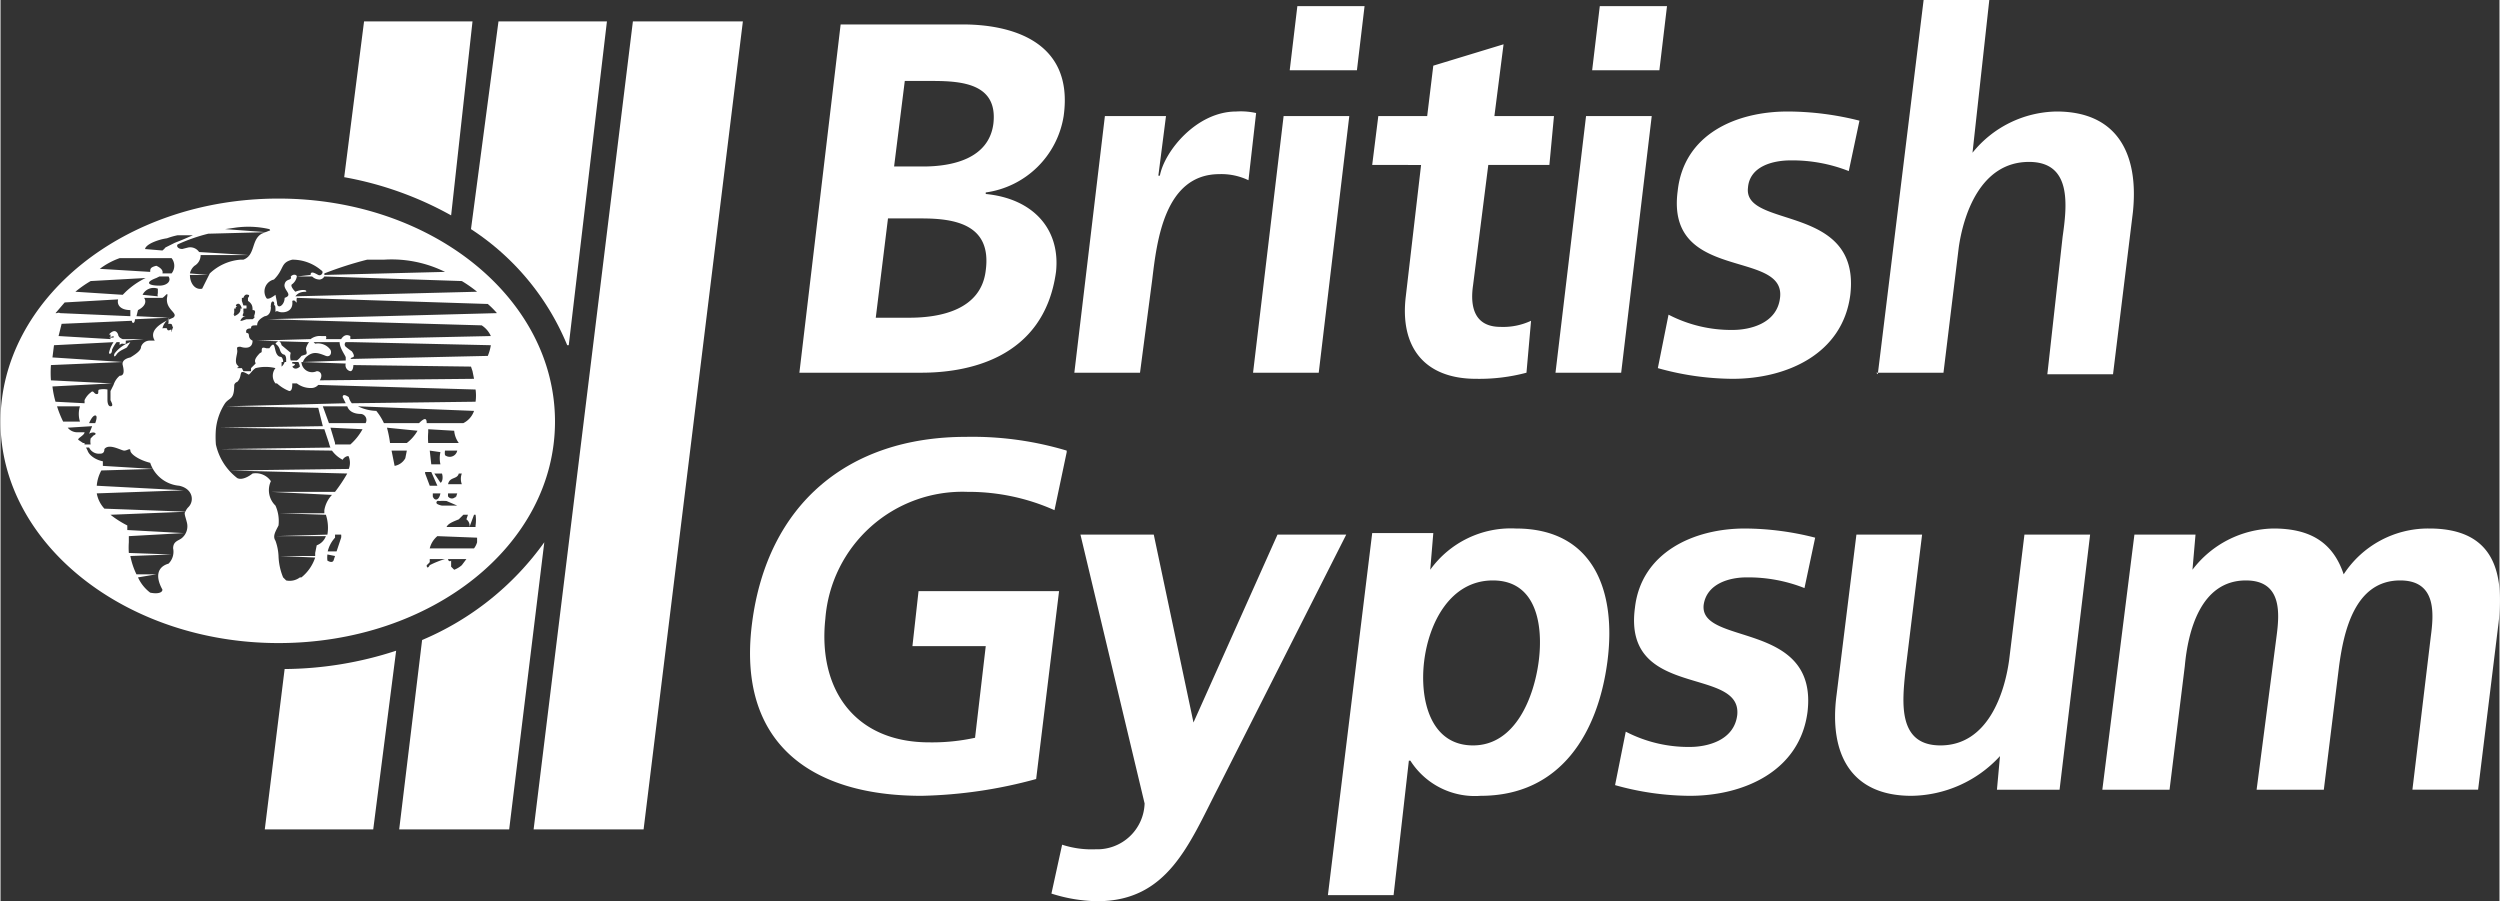 <?xml version="1.0" encoding="UTF-8"?> <svg xmlns="http://www.w3.org/2000/svg" viewBox="0 0 163.6 59" width="115.4" height="41.6"><rect x="0" y="0" width="163.6" height="59" fill="#333333" stroke="none"/><defs><style>.cls-2{fill:#fff}</style></defs><path d="M58.1 14.3h2.2c2.2 0 4.6.4 4.2 3.4-.3 2.6-3 3.1-5 3.1h-2.2l.8-6.5m1.1-9H61c2 0 4.3.2 4 2.8-.3 2.3-2.7 2.8-4.6 2.8h-1.9zm-6.9 19.1h8c2.8 0 8-.8 8.8-6.6.3-2.8-1.5-4.8-4.6-5.1v-.1a6 6 0 005.1-5c.7-5-3.6-6-6.6-6h-8zm18 0h4.3l.8-6.1c.3-2.5.8-6.9 4.4-6.9a4.1 4.1 0 011.9.4l.5-4.4a4.6 4.6 0 00-1.3-.1c-2.6 0-4.7 2.6-5 4.2h-.1l.5-3.9h-4l-2 16.8m11.7 0h4.3l2-16.8H84l-2 16.8m2.4-19.8h4.4l.5-4.2h-4.4zM92 19.4c-.4 3.3 1.2 5.4 4.6 5.4a12 12 0 003.3-.4l.3-3.4a4.3 4.3 0 01-2 .4c-1.7 0-2-1.3-1.8-2.7l1-7.9h4l.3-3.2h-3.9l.6-4.7-4.6 1.4-.4 3.3h-3.2l-.4 3.2H93l-1 8.6m9.8 5h4.3l2-16.8h-4.3l-2 16.8m2.4-19.8h4.4l.5-4.2h-4.4zm17.5 3.3a19.3 19.3 0 00-4.7-.6c-3.4 0-6.8 1.5-7.2 5.2-.8 6 7.1 3.8 6.7 7-.2 1.7-2 2.1-3.1 2.1a8.9 8.9 0 01-4.2-1l-.7 3.5a18.4 18.4 0 004.9.7c3.5 0 7.2-1.6 7.7-5.5.7-6-7-4.3-6.7-7 .1-1.4 1.6-1.8 2.8-1.8a10.1 10.1 0 013.8.7l.7-3.3m1.1 16.5h4.4l1-8.2c.3-2.1 1.4-5.6 4.6-5.6 2.8 0 2.5 2.8 2.2 4.9l-1 9h4.3l1.3-10.6c.4-3.8-1-6.6-5-6.6a7.2 7.2 0 00-5.5 2.7l1.1-10h-4.3l-3 24.5m-53.1 5a21.5 21.5 0 00-6.6-.9c-7.7 0-13 4.4-14 12.2S53 52.1 60.3 52.1a30.5 30.5 0 007.5-1.1l1.5-12.3h-9.2l-.4 3.6h4.8l-.7 6a13.2 13.2 0 01-3 .3c-4.9 0-7.3-3.5-6.8-8.1a9 9 0 019.3-8.3 13.8 13.8 0 015.7 1.2l.8-3.8m5.7 5.4h-4.8l4.2 17.6a3.1 3.1 0 01-3.2 3 6.2 6.2 0 01-2.2-.3l-.7 3.2a10.3 10.3 0 003 .5c4.6 0 6-3.7 7.9-7.4L88.1 35h-4.5l-5.5 12.3L75.5 35m11.3 23.6h4.4l1-8.8h.1a5 5 0 004.6 2.3c5.3 0 7.7-4.2 8.3-8.8s-.9-8.7-6-8.7a6.5 6.5 0 00-5.6 2.7l.2-2.4h-4l-2.9 23.7M97.7 38c2.9 0 3.3 3 3 5.3s-1.5 5.5-4.3 5.5-3.5-3-3.2-5.5 1.7-5.3 4.5-5.3zm21.1-2.8a18.8 18.8 0 00-4.6-.6c-3.4 0-6.8 1.6-7.2 5.2-.8 6 7 3.8 6.7 7-.2 1.7-2 2.1-3.1 2.1a8.9 8.9 0 01-4.2-1l-.7 3.5a18.3 18.3 0 004.9.7c3.5 0 7.2-1.6 7.7-5.5.7-6-7.1-4.3-6.8-7 .2-1.4 1.7-1.8 2.8-1.8a10 10 0 013.8.7l.7-3.3m18-.2h-4.3l-1 8.2c-.3 2.2-1.4 5.6-4.5 5.6-2.8 0-2.5-2.8-2.3-4.8l1.1-9h-4.3l-1.3 10.5c-.5 3.8.9 6.6 4.9 6.6a8 8 0 005.8-2.6l-.2 2.2h4.1l2-16.7m.8 16.7h4.4l1-8.1c.2-2.2 1-5.6 4-5.6 2.4 0 2.2 2.2 2 3.7l-1.3 10h4.4l1-8.1c.3-2.2 1-5.6 4-5.6 2.4 0 2.2 2.2 2 3.7l-1.2 10h4.3l1.3-10.6c.5-3.7-.3-6.5-4.5-6.5a6.6 6.6 0 00-5.6 3c-.7-2.1-2.2-3-4.6-3a6.8 6.8 0 00-5.3 2.7l.2-2.3h-4l-2.1 16.7" fill-rule="evenodd" fill="#fff"></path><path class="cls-2" d="M41.4 1.4l-6.5 52.9h7.2l6.5-52.9zm-4.2 21.2l2.5-21.2h-7.1L30.8 15a16.6 16.6 0 016.3 7.6zM30.9 1.4h-7.1l-1.3 10.2a22.5 22.5 0 017 2.5zm-3.3 40.5l-1.5 12.4h7.2l2.3-18.8a18.8 18.8 0 01-8 6.4zM17.3 54.3h7.1l1.5-11.7a23.9 23.9 0 01-7.3 1.2z"></path><path class="cls-2" d="M18.2 13c10 0 18.1 6.5 18.1 14.6s-8.1 14.5-18.1 14.5S0 35.6 0 27.6 8.1 13 18.2 13m4.4 9.7a4.3 4.3 0 00.4.3s.3.4 0 .4l-.1.1 9-.2a3 3 0 00.2-.7l-9-.2h-.5a.2.2 0 000 .3m-4.2 1.1v.2a.6.6 0 00.2-.3h-.2zm10.7-6a7.9 7.9 0 00-4-.8H24a23.6 23.6 0 00-2.8.9v.1zm-8.8.2c0-.3.3-.1.5 0s.4-.2.2-.3a2.9 2.9 0 00-1.9-.7c-.8.2-.5.6-1.2 1.3a.8.8 0 00-.5 1.2c.1.2.6-.2.6-.2l.1.5c0 .5.5.2.5-.3H18h.6c.6-.2-.1-.5 0-.9s.5-.2.4-.5h-.7.7c.2-.2.4-.1.4 0zm10.9 1.1a8.5 8.5 0 00-1-.7l-9-.3a.4.4 0 01-.3.2.7.7 0 01-.5-.2h-1a.8.8 0 01-.3.5c-.2.1.2.5.2.5.5-.2.8-.1.7 0-.5 0-.6.2-.7.3zm-12.5 4.4s0-.3-.2-.3c-.3-.2-.1-.4-.5-.7.3-.4.4.1.4.1l.6.5a.9.9 0 000 .5h.4a1.2 1.2 0 00.3-.3l.3-.1c.1-.1 0-.2 0-.4a1.1 1.1 0 01.2-.4l-3.4-.1 3.5-.1a1 1 0 01.7-.2h.3a.2.2 0 010 .2h1c.2-.3.4-.3.6-.2v.2l9.2-.2a1.6 1.6 0 00-.6-.7l-14-.4 15-.4a5.7 5.7 0 00-.6-.6l-12.5-.4a.6.6 0 000 .3c-.1 0-.1-.2-.3-.1.1.8-.7.8-.9.7s-.2.1-.2 0v-.1c0-.1 0-.4-.1-.3.1-.3-.2-.4-.2 0a.1.1 0 000 .1c0 .6-.4.6-.4.6-.4.2-.5.4-.5.6-.3 0-.4 0-.4.2q-.4 0-.3.3c.3 0 0 .3.4.5 0 .7-.8.4-.8.4-.3 0-.2.1-.2.3s-.2.7 0 .9 0 .1 0 .2h.3l.1.2h.5v-.2l.3-.3c0-.1-.2-.2.3-.7a.1.1 0 00.1-.1c0-.2 0-.3.3-.2h.2c.4-.6.3.1.5.4s.3 0 .4.4a.3.3 0 010 .1h.2v-.2zm3.5-1.1h-1.7l.1.1a1 1 0 011 .4c.1.2 0 .5-.3.4-.5-.2-.8-.3-1.2 0a.8.8 0 00-.3.4l2.8-.1v-.2c0-.1-.4-.6-.4-1zm6.2 8.6l.4.6c.1 0 .2-.3.1-.6zm-2.8-1.5l.2 1a1 1 0 00.7-.5l.1-.5zm2.5 0l.1.9h.6a1.8 1.8 0 010-.8zm1 0a.8.8 0 000 .3.5.5 0 00.8-.3zM21.6 28l.3 1v.1h1a3.7 3.7 0 00.8-1zm3.7 0a7.4 7.4 0 01.2 1h1.1a2.7 2.7 0 00.7-.8zm2.7.1v.2a4 4 0 000 .7h2a1.6 1.6 0 01-.3-.8zm-6.9-1.5l.4 1.1h2.4a.4.4 0 00-.3-.6c-.5 0-.8-.2-.9-.5zm2.3 0a2.9 2.9 0 001.2.3 3.7 3.7 0 01.5.8h2.3c.4-.4.5-.3.5 0h2.4a1.4 1.4 0 00.7-.8zm-2.6-1.4a.6.6 0 01-.4.2 1.5 1.5 0 01-1-.3h-.3c0 .2 0 .5-.2.5a2.6 2.6 0 01-.8-.5h-2.6H18a.8.8 0 010-1 2.7 2.7 0 00-1.3 0c-.3.2-.4.5-.5.4-.7-.4-.3.1-.7.5a.3.3 0 00-.2.2c0 1-.3.8-.6 1.2a3.8 3.8 0 00-.6 1.7 6.4 6.4 0 000 1 3.8 3.8 0 001.4 2.2c.4.2 1-.3 1-.3a1.2 1.2 0 011.2.5 1.4 1.4 0 00.3 1.6 2.5 2.5 0 01.2 1.3c-.2.4-.4.7-.2 1a3.4 3.4 0 01.2 1 4 4 0 00.3 1.4l.2.2a1.1 1.1 0 00.9-.2h-1 1.1a2.8 2.8 0 00.9-1.3l-2.3-.1h2.3v-.2l.1-.5a1 1 0 00.6-.6H18l3.4-.1a2.7 2.7 0 00-.1-1.3l-3.1-.1h3v-.2a1.9 1.9 0 01.5-1l-4-.2h4.2a10.4 10.4 0 00.8-1.2l-7.7-.2 7.8-.1a1.1 1.1 0 000-.8c0-.1-.3 0-.4.2a2 2 0 01-.7-.6l-7.3-.1 7.2-.1a1.6 1.6 0 01-.1-.3l-.3-.9-6.8-.1 6.7-.1-.3-1.2-6-.1 7.8-.2-.2-.4c0-.3.4 0 .4 0a1 1 0 00.2.4l8.1-.1a2.9 2.9 0 000-.8zm-1.7-1.5a.5.5 0 000 .1s.4 0 0 .2c.2.3.5 0 .5 0a1 1 0 00-.1-.3zm.6 0a.7.7 0 001 .6c.3 0 .4.3.2.6l10.1-.1-.1-.5-.1-.3-7.7-.1s0 .4-.2.4a.4.4 0 01-.3-.5zm-13.5 4s.2-.5 0-.5-.4.5-.4.5h.3zm-.6 1.6l.1.2c.1.3.5.6 1 .7v.3l3.3.2-3.4.1a2.5 2.5 0 00-.3 1l5.7.3-5.7.2a2 2 0 00.5 1l5.4.2-5 .2a6.4 6.4 0 001.1.7v.3l3.7.2-3.6.2v.4a4.9 4.9 0 000 .7l2.8.1-2.7.1a4.8 4.8 0 00.4 1.2h1.3l-1.2.2a2.6 2.6 0 00.8 1c.5.1.8 0 .8-.2-.5-.9-.3-1.5.4-1.7a1.1 1.1 0 00.3-1c0-.5.4-.5.6-.7a1 1 0 00.3-1c-.1-.4-.2-.6-.1-.7a.9.9 0 01.2-.3c.4-.4.3-1.2-.6-1.4a2.2 2.2 0 01-1.9-1.5c-.8-.2-1.3-.6-1.3-.8s-.2 0-.4 0-1-.5-1.3-.1c0 .3-.2.3-.3.3a.7.7 0 01-.7-.4zM4.4 28a.8.8 0 00.6.3h.5c0 .2-.5.4-.4.5l.3.2h.1v.1h.4a1.1 1.1 0 010-.4l.2-.2c.3-.1 0-.3-.3-.1l.2-.5zm-.7-1.4a6.8 6.8 0 00.4 1h1.1a1.7 1.7 0 010-1zm4.8-4.2l-.2.3c0 .1-.5.2-.7.5s-.2 0-.1-.1a2.2 2.2 0 011-.7zm-1.4-.5s.4-.5.6 0c0 0 0 .2.3.3h1.4l-1.2.1v.2a.4.4 0 01-.2 0 .2.2 0 00-.2.1v.1s0 .1 0 0v-.3h-.2a2.4 2.4 0 00-.3.5c0 .3-.2.3-.2.2a2 2 0 01.3-.7l-3.9.2-.1.8 4.6.3-4.7.2a7 7 0 000 1l4 .2-3.9.2a6 6 0 00.2 1l1.9.1a1.8 1.8 0 000-.2 1.3 1.3 0 01.4-.5c.2-.2.2.1.4.1s0-.3.2-.3a1.3 1.3 0 01.5 0v.7s0 .4.2.4.1-.2 0-.4v-.6l.2-.4a1.3 1.3 0 01.4-.6c.3 0 .3-.3.2-.7s.5-.5.5-.5c.5-.3.7-.5.7-.7a.6.6 0 01.6-.4h.3q-.5-.8 1.2-1.5c.4-.3-.5-.5-.4-1.3.1-.5-.1-.1-.3 0H9.4c.2.3 0 .6-.4.8l-.1.4 2.1.1-2.2.1c0 .3-.2.3-.2.1l-4.6.2-.2.8 3.4.2V21.9zm3.2-2.5a.3.3 0 010-.2v-.3a.8.8 0 00-1 .4zM8 19.3l.2-.2a5.2 5.2 0 011.3-.9l-3.6.2a7.5 7.5 0 00-1 .7zm.5 1.4v-.4c-.6 0-.9-.3-.8-.7l-3.5.2-.6.7h.1a.2.2 0 01.2 0zm-1.1 1.4V22l-.3.1zm3-4l-.2.1c-.8.3-.5.5.2.5.5 0 .8-.3.6-.6zm-.6-.3c0-.2 0-.3.4-.4 0 0 .5.2.4.5h.6a.8.8 0 000-1H7.8a4.8 4.8 0 00-1.3.7zm.8 3.6v.1a.6.6 0 01.3 0s0 .2.2.1 0 .2.1.1l.1-.3c-.1 0 0-.2-.2-.2s-.1 0-.1-.1v-.2c0-.1.1-.2 0 0a1 1 0 00-.4.6zm19.3 11.7l-.7-.3a3.5 3.5 0 00-.5 0 .1.1 0 00-.1.2 1 1 0 00.3.1zm-14.4-13a.5.5 0 00-.1 0v.1h-.1v.2c0 .2-.1.2 0 .2v.1c.5-.2.4-.5.4-.5h.1s-.1-.4-.3-.3 0 .2 0 .2zm12.8 12.2v.2c.1.3.4.3.5-.2zm-.5-1.4a.3.3 0 000 .1l.3.8h.5l-.4-.9zm2.4.8a1 1 0 010-.7H30c-.1.4-.6.2-.7.7zm-.4.9l.1-.3h-.6a.8.8 0 000 .2.3.3 0 00.5 0zm-1.7 4v.2a1.4 1.4 0 01-.2.2c0 .2.1.2.2 0a5.6 5.6 0 011-.4zm1.2 0c0 .1.1.2.2.1v.4l.2.2a1.6 1.6 0 00.5-.3l.3-.4zm-.7-1.5a1.5 1.5 0 00-.5.8H31a1.2 1.2 0 00.2-.4v-.3zm2.5-.6a.5.5 0 010-.1 2.4 2.4 0 000-.7H31l-.3.8a.5.5 0 00-.2-.5l.1-.3h-.3l-.3.3c-.5.2-.7.3-.8.5zm-9.7 1.8a1.7 1.7 0 000 .4s.3.2.4 0l.1-.3zm0-.2h.6l.3-.9a.7.7 0 000-.2h-.4v.2a2 2 0 00-.5 1zm-5.6-16.6v.2s0 .1 0 0l.1.3h.2a.7.7 0 010 .2h-.2v.2a.2.2 0 010 .1c-.1.2 0 .2 0 .2h.2c-.3 0-.4.3-.4.3h.1l.3-.1h.2a1.1 1.1 0 01.2 0s.3-.2 0-.2a.3.3 0 00.1 0c.1-.3.1-.4-.1-.4 0-.2 0-.4-.3-.6v-.2c.1-.1.1-.2 0-.2 0 0-.2-.1-.3.2zm-3.5-3.3a.7.7 0 01.7.3l3.3.2h-3.2a.8.8 0 01-.4.7.9.9 0 00-.3.5l1.2.1h-1.2c0 .5.3 1 .8.9l.5-1a3.3 3.3 0 012-.9h.2c.8-.3.5-1.3 1.2-1.7l.5-.2q.1 0 0-.1a6.1 6.1 0 00-2.2-.1l-.7.1 2.7.2-3.8.1a11.2 11.2 0 00-2 .7c-.1.1 0 .3.3.3zm-2.9.1l1.2.1a1.2 1.2 0 00.2-.2l.6-.3.5-.2.7-.3h-1a4.6 4.6 0 00-.7.2 3.5 3.5 0 00-1 .3c-.4.2-.5.4-.4.5z"></path></svg> 